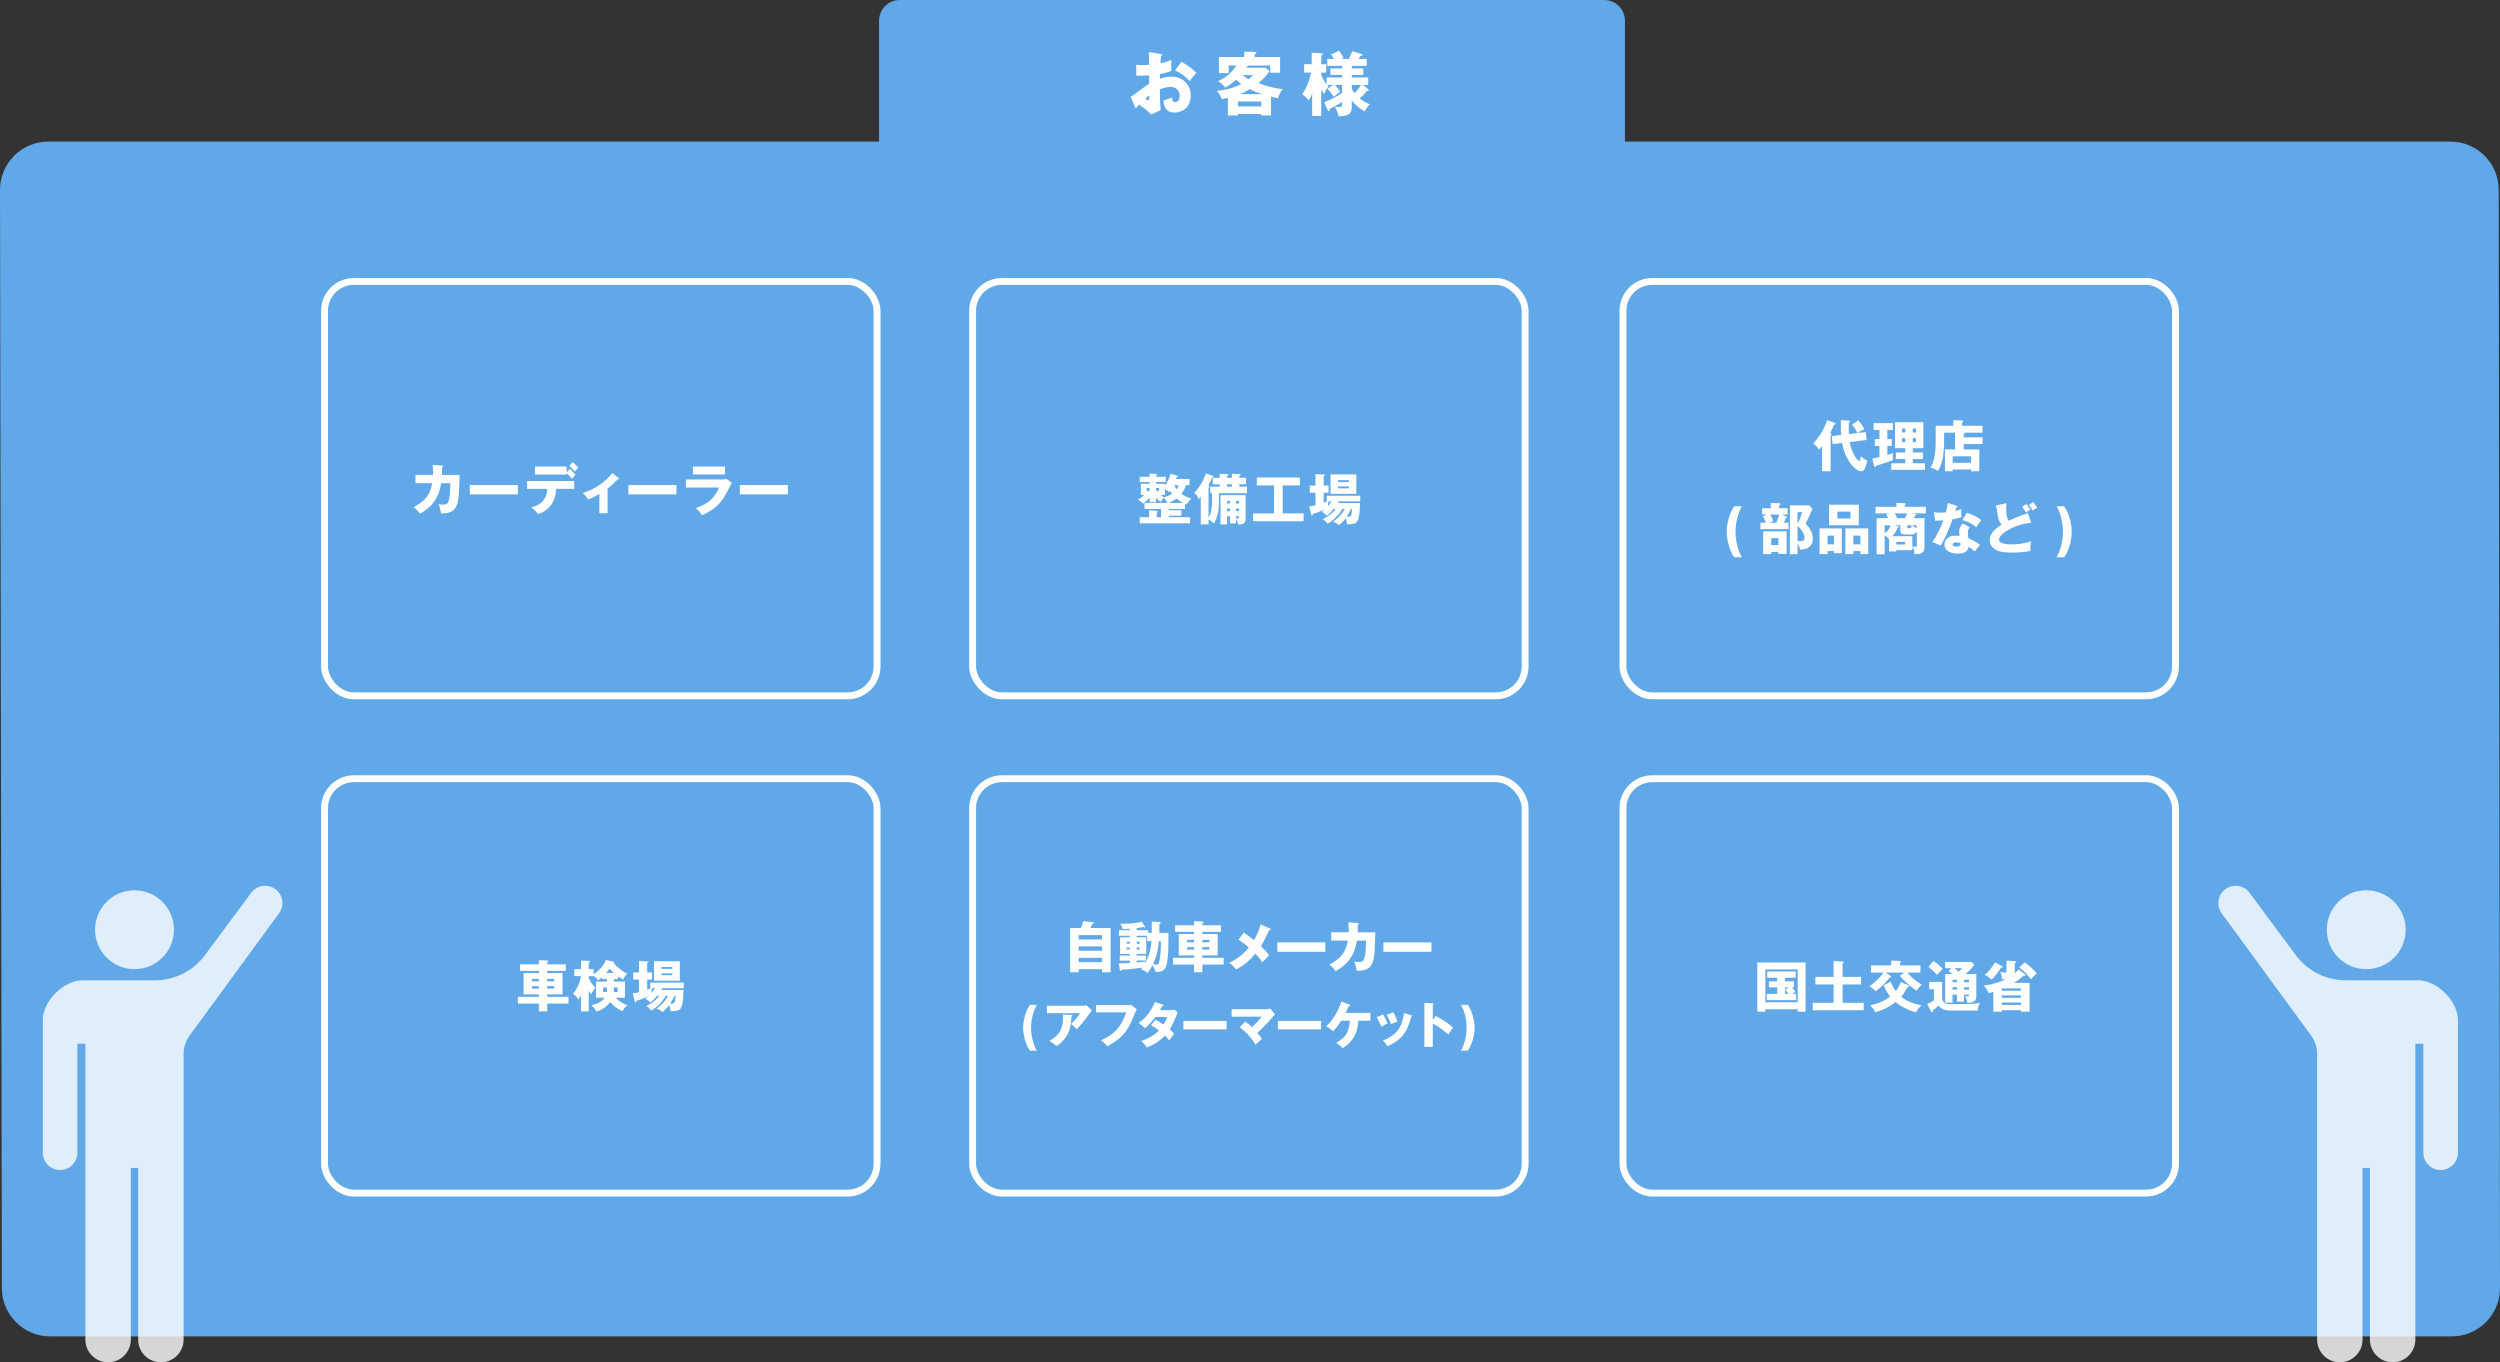 <?xml version="1.0" encoding="UTF-8"?>
<svg id="_レイヤー_2" data-name="レイヤー_2" xmlns="http://www.w3.org/2000/svg" viewBox="0 0 723.96 394.5">
  <rect x="0" y="0" width="723.96" height="394.5" fill="#333333" stroke="none"/>
  <defs>
    <style>
      .cls-1 {
        fill: #fff;
      }

      .cls-2 {
        opacity: .8;
      }

      .cls-3 {
        fill: none;
        stroke: #fff;
        stroke-miterlimit: 10;
        stroke-width: 2px;
      }

      .cls-4 {
        fill: #60a8e7;
      }
    </style>
  </defs>
  <g id="back">
    <path class="cls-4" d="M723.58,54.98l.38,318c0,7.74-6.26,14.02-14,14.02H14.54c-7.72,0-13.99-6.25-14-13.98L0,55.02c-.01-7.74,6.26-14.02,14-14.02h240.56V6c0-3.31,2.69-6,6-6h204c3.31,0,6,2.69,6,6v35h239.02c7.73,0,13.99,6.26,14,13.98Z"/>
  </g>
  <g id="_レイヤー_1-2" data-name="レイヤー_1">
    <g>
      <path class="cls-1" d="M332.76,17.32c0-.28-.04-1.48-.08-2.26l3.44.58c.28.04.42.12.42.26,0,.2-.18.28-.34.32-.06.72-.1,1.32-.14,2.12,1.08-.24,2.12-.54,3.14-1-.04.84-.04,1.58-.04,1.94,0,.28,0,.7.04,1.26-1.08.42-2.14.7-3.28.9-.02.36-.04,1.16-.04,1.36,1.12-.38,2.22-.6,3.4-.6,3.16,0,5.54,2.24,5.54,5.42,0,1.22-.32,2.5-1.14,3.44-.88,1-2.28,1.54-3.6,1.54-2.24,0-3.08-1.5-3.14-3.52.6-.18,1.9-.62,2.48-.84,0,.64.14,1.34.94,1.34.92,0,1.26-1.02,1.26-1.76,0-1.6-1.08-2.64-2.66-2.64-1.08,0-2.1.32-3.1.7.04,2.64.1,4.42.26,6.02l-2.74,1.24c-1.12-1.1-2.24-1.94-3.5-2.86-.36.38-.74.82-1.02,1.16l-1.44-3.44c.76-.42,2.16-1.44,3.4-2.38.74-.56,1.42-1.04,1.96-1.38-.02-.74-.02-1.6-.02-2.4-.88.06-2.22.08-3.72.08v-3.18c.58.1,1,.12,1.58.12.72,0,1.54-.04,2.14-.08v-1.46ZM331.64,28.54c.18.16.68.52.9.52.2,0,.28-.28.28-.9,0-.14,0-.24-.02-.56-.32.24-.84.66-1.16.94ZM346.45,21.1c-.76.8-1.34,1.48-1.94,2.42-1.14-1.34-2.6-2.44-4.24-3.14l1.82-2.48c1.44.74,3.28,2,4.36,3.2Z"/>
      <path class="cls-1" d="M371.45,25.82c-.62.76-1.1,1.7-1.36,2.66-.72-.16-1.42-.32-2.02-.48v5.44h-2.84v-.42h-6.74v.42h-2.92v-5.1c-.58.14-1.2.26-1.74.36-.32-.94-.82-1.62-1.42-2.38,2.2-.16,5.08-.94,7.04-2-.54-.38-1.04-.78-1.52-1.22-1.02.94-1.94,1.58-3.14,2.28-.54-.78-1.28-1.4-2.1-1.88,2.26-.96,4.02-2.48,5.34-4.52h-2.24v2.18h-2.82v-4.66h7.34v-1.54l3.16.06c.14,0,.36.08.36.26,0,.16-.16.26-.5.38v.84h7.36v4.56h-2.86v-2.08h-6.48c-.12.22-.26.44-.4.64h5.58l1.12.98c-.88,1.34-2,2.46-3.22,3.46,2.26.94,4.6,1.46,7.02,1.76ZM365.23,29.4h-6.74v1.42h6.74v-1.42ZM359.11,27.26h6.36c-1.28-.4-2.36-.8-3.56-1.44-.9.56-1.82,1.04-2.8,1.44ZM362.89,21.76h-3.08c.58.48,1.1.84,1.76,1.2.52-.4.86-.72,1.32-1.2Z"/>
      <path class="cls-1" d="M385.05,31.54c.02.1.02.16.02.22,0,.16-.04.42-.24.42-.24,0-.4-.36-.48-.54l-.88-2.06c1.88-.66,3.52-1.58,5.18-2.68v-2.3h-2.08c.5.5,1.16,1.4,1.54,2-.68.46-1.22.86-1.84,1.42-.32-.5-1.4-1.84-1.82-2.28l1.56-1.14h-1.7c.14.18.28.34.42.48-.64.62-.96,1.3-1.22,2.14-.34-.42-.6-.8-.9-1.28v7.64h-2.62v-6.48c-.28.7-.6,1.4-1,2.04-.7-.9-.96-1.14-1.88-1.82,1.3-1.98,2.08-3.96,2.56-6.3h-2v-2.42h2.18v-3.34l2.76.14c.22.02.46.06.46.3s-.26.3-.46.34v2.56h1.46v2.42h-1.46v.64c.4,1,.9,1.96,1.56,2.8v-2.02h4.48v-.74h-3.38v-1.88h3.38v-.74h-4.3v-2.02h1.96c-.26-.46-.54-.88-.88-1.28l2.34-1.1c.48.66.9,1.32,1.3,2.04l-.66.34h2.2c.44-.84.66-1.36.98-2.22l2.56.76c.16.04.4.12.4.32,0,.26-.34.26-.6.26-.16.26-.32.56-.48.88h2.32v2.02h-4.34v.74h3.34v1.88h-3.34v.74h4.76v2.16h-1.48l1.42,1.16c.12.1.2.18.2.3,0,.2-.18.26-.34.26h-.22c-.62.88-1.22,1.46-2.04,2.18.94.74,1.84,1.32,3,1.72-.68.58-1.18,1.26-1.52,2.08-1.54-.9-2.62-1.76-3.78-3.14v1.58c0,.7-.04,1.5-.52,2.04-.68.76-2.04.88-3.32.92-.2-1-.5-1.96-1.1-2.8.48.08.84.1,1.32.1.8,0,.82-.24.82-.72v-.74c-1.14.72-2.4,1.38-3.6,2ZM392.27,26.98c.68-.7,1.34-1.52,1.84-2.38h-2.66v1.14c.24.44.5.84.82,1.24Z"/>
    </g>
    <rect class="cls-3" x="469.98" y="81.5" width="160" height="120" rx="8.51" ry="8.51"/>
    <rect class="cls-3" x="281.65" y="81.5" width="160" height="120" rx="8.51" ry="8.51"/>
    <rect class="cls-3" x="93.98" y="81.5" width="160" height="120" rx="8.51" ry="8.51"/>
    <rect class="cls-3" x="469.98" y="225.5" width="160" height="120" rx="8.51" ry="8.51"/>
    <rect class="cls-3" x="281.65" y="225.5" width="160" height="120" rx="8.51" ry="8.51"/>
    <rect class="cls-3" x="93.98" y="225.5" width="160" height="120" rx="8.51" ry="8.51"/>
    <g>
      <path class="cls-1" d="M345,144.36c-.51.46-1.07,1.14-1.42,1.74-.14-.05-.27-.11-.42-.18v1.47h-4.67v.38h3.63v1.58h-3.63v.43h6.13v1.76h-14.58v-1.76h2.72v-2.02l2.22.18c.16.02.24.1.24.26s-.1.24-.24.27v1.31h1.22v-2.4h-4.77v-1.73h6.63c-.24-.48-.67-1.1-1.06-1.5-.37.37-.58.77-.8,1.22-.51-.34-.99-.74-1.41-1.2v1.23h-1.87v-1.28c-.61.69-1.14,1.18-1.9,1.73-.42-.5-.96-.83-1.52-1.17.67-.27,1.36-.86,1.87-1.38h-1.01v-3.2h2.56v-.51h-2.88v-1.52h2.88v-.94l1.87.13c.14.02.3.05.3.22,0,.11-.13.18-.3.24v.35h2.8v1.52h-2.8v.51h2.56v.51c.75-1.02,1.28-2.19,1.65-3.41l1.89.53c.18.05.26.1.26.22,0,.1-.08.19-.42.24-.05.16-.11.34-.18.5h3.92v1.82h-1.06c-.27.98-.67,1.71-1.3,2.5.9.67,1.81,1.06,2.88,1.33ZM332.06,141.32v.83h.86v-.83h-.86ZM334.79,142.15h.86v-.83h-.86v.83ZM338.87,142.17c-.08.13-.18.26-.27.37-.4-.4-.77-.64-1.25-.91v1.7h-1.28c.34.27.69.53,1.04.69.86-.26,1.55-.56,2.3-1.02-.19-.27-.35-.51-.54-.82ZM342.62,145.67c-.69-.35-1.34-.78-1.92-1.3-.69.51-1.42.94-2.21,1.3h4.13ZM341.34,140.53h-1.31c.19.42.42.78.7,1.15.24-.35.45-.75.61-1.15Z"/>
      <path class="cls-1" d="M350.99,144.25c0-.69,0-1.06-.03-1.42h-.48v-1.89h2.71v-.69h-1.98v-1.89h1.98v-1.14l2.24.06c.29.02.3.13.3.21,0,.11-.06.19-.21.27-.06.03-.14.08-.21.14v.45h1.44v-1.14l2.16.06c.29.02.38.08.38.21s-.08.18-.26.26c-.03.02-.1.05-.13.08v.53h1.94v1.89h-1.94v.69h2.22v1.89h-8.15c.02.67.02,1.34.02,2.02,0,1.52-.06,2.83-.43,4.32-.22.88-.58,1.63-1.02,2.42-.43-.43-1.01-.85-1.58-1.12v1.39h-2.24v-7.96c-.19.22-.38.45-.58.67-.34-.78-.67-1.28-1.3-1.86,1.49-1.41,2.71-3.71,3.39-5.63l2,.72c.08.03.21.1.21.21,0,.14-.26.22-.38.26-.3.74-.75,1.58-1.15,2.29l.18.1c.11.06.18.13.18.26,0,.14-.08.27-.3.32v8.66c.99-1.49,1.02-3.81,1.02-5.63ZM355.34,149.5v2.37h-1.91v-8.48h7.28v7.06c0,1.25-1.12,1.46-2.13,1.46-.03-.45-.45-1.33-.67-1.73v1.38h-1.71v-2.05h-.86ZM355.31,140.93h1.44v-.69h-1.44v.69ZM356.21,145.06h-.86v.74h.86v-.74ZM356.21,147.27h-.86v.74h.86v-.74ZM358.82,145.8v-.74h-.9v.74h.9ZM358.82,148.01v-.74h-.9v.74h.9ZM357.92,150.04c.16.05.37.1.54.1.34,0,.35-.13.35-.24v-.4h-.9v.54Z"/>
      <path class="cls-1" d="M371.45,148.67h6.05v2.27h-14.61v-2.27h6.04v-8.1h-4.98v-2.29h12.47v2.29h-4.96v8.1Z"/>
      <path class="cls-1" d="M384.46,151.63c-.54-.67-.67-.8-1.41-1.28,1.46-.69,2.79-1.65,3.73-2.96h-.62c-.58.72-1.17,1.36-1.89,1.94-.5-.48-.85-.8-1.5-1.07.48-.35.72-.56.9-.72-1.01.45-2.48.99-3.5,1.33-.02.26-.06.42-.24.42-.16,0-.21-.14-.26-.37l-.54-2.26c.66-.08,1.18-.19,1.81-.34v-3.63h-1.65v-2.08h1.65v-3.33l2.37.13c.27.02.34.03.34.18s-.11.21-.34.3v2.72h1.42v2.08h-1.42v2.91c.34-.13.67-.27,1.01-.43h-.11v-1.62h9.7v1.62h-6.19c-.05.1-.21.37-.3.51h6.39c0,1.3-.02,4.8-1.07,5.63-.67.53-1.84.53-2.66.53-.06-.61-.18-1.18-.43-1.73-.56.77-1.18,1.36-1.91,2-.43-.45-.69-.61-1.7-1.02,1.39-.99,2.53-2.23,3.38-3.7h-.72c-1.02,1.78-2.42,3.22-4.21,4.24ZM384.7,145.16c-.08.42-.11.88-.11,1.3v.13c.38-.46.67-.9.98-1.42h-.86ZM392.77,143.01h-7.47v-5.63h7.47v5.63ZM390.61,139.05h-3.15v.54h3.15v-.54ZM387.45,140.87v.54h3.15v-.54h-3.15ZM390.53,149.64c.59,0,.69-.18.82-.74.11-.5.18-1.01.19-1.52h-.3c-.42.85-.74,1.44-1.26,2.23.16.02.43.03.56.03Z"/>
    </g>
    <g>
      <path class="cls-1" d="M530.38,125.76c0,.08-.05.24-.26.29v10.42h-2.48v-7.31c-.34.48-.58.78-.88,1.06-.35-.64-1.12-1.34-1.7-1.79,1.04-1.09,1.73-1.99,2.53-3.39.64-1.15,1.1-2.11,1.49-3.38l2.29.83c.1.03.21.08.21.21,0,.24-.32.27-.48.27-.32.85-.69,1.63-1.1,2.45.27.11.38.21.38.35ZM537.88,125.4c-.37-.83-1.01-1.76-1.58-2.46l1.84-1.2c.58.66,1.36,1.75,1.74,2.53-.74.32-1.3.66-1.94,1.12l2.35-.27.27,2.3-4.91.58c.3,1.71.78,2.96,1.68,4.43.27.45.86,1.09,1.07,1.09.14,0,.34-.64.53-1.36.59.54,1.06.93,1.83,1.22-.24,1.02-.46,1.73-.69,2.21-.21.45-.48.88-1.04.88-1.07,0-2.13-1.01-2.77-1.79-1.55-1.87-2.42-4.02-2.8-6.4l-2.77.32-.24-2.31,2.72-.34c-.08-.93-.1-1.87-.1-2.8,0-.72,0-.99.02-1.49l2.45.16s.21.06.21.18c0,.21-.16.29-.34.37-.03.53-.05,1.07-.05,1.6,0,.58,0,1.15.05,1.73l2.46-.29Z"/>
      <path class="cls-1" d="M546.56,127.16h1.25v1.98h-1.25v2.61c.46-.13,1.25-.37,1.68-.54-.05.26-.1.72-.1,1.01,0,.26.02.74.03.99-.77.38-2.93,1.07-4.87,1.66-.11.24-.18.35-.3.35-.19,0-.26-.16-.3-.35l-.5-2.06c.69-.13,1.38-.27,2.06-.43v-3.23h-1.34v-1.98h1.34v-2.66h-1.7v-1.97h5.6v1.97h-1.62v2.66ZM557.44,134.15v1.9h-9.78v-1.9h4.07v-1.22h-2.72v-1.91h2.72v-1.23h-2.96v-7.52h8.2v7.52h-3.06v1.23h2.95v1.91h-2.95v1.22h3.54ZM551.73,124.1h-.91v1.12h.91v-1.12ZM550.82,126.87v1.17h.91v-1.17h-.91ZM554.85,125.22v-1.12h-.95v1.12h.95ZM553.9,128.04h.95v-1.17h-.95v1.17Z"/>
      <path class="cls-1" d="M574.13,126.63v1.97h-5.46v1.54h4.51v6.34h-2.37v-.53h-5.35v.53h-2.24v-6.34h2.93v-4.85h-3.17v3.15c0,1.02-.21,3.3-.4,4.31-.26,1.31-.69,2.5-1.36,3.65-.69-.46-1.38-.78-2.19-.98.53-.83.93-2.11,1.14-3.07.26-1.22.37-2.8.37-4.05v-5.01h5.12v-1.63l2.59.11c.14,0,.24.06.24.21,0,.1-.05.18-.32.42v.9h5.95v2h-5.09c.02.16-.02.26-.37.34v1.01h5.46ZM570.81,134.02v-1.87h-5.35v1.87h5.35Z"/>
      <path class="cls-1" d="M503.16,149.73c-.37,1.38-.58,2.82-.58,4.26s.21,2.88.58,4.26c.34,1.26.64,1.98,1.26,3.12h-2.19c-.58-.78-.8-1.22-1.15-2.13-.62-1.63-1.06-3.49-1.06-5.25s.43-3.62,1.06-5.27c.35-.9.72-1.52,1.15-2.11h2.19c-.58,1.1-.93,1.86-1.26,3.12Z"/>
      <path class="cls-1" d="M517.67,147.19v1.81h-1.67l1.36.61c.08.03.18.1.18.19,0,.18-.29.24-.42.24-.14.46-.32.9-.51,1.34h1.3v1.86h-8.12v-1.86h1.6c-.29-.8-.46-1.14-.88-1.89l1.17-.5h-1.39v-1.81h2.5v-1.52l2.53.06c.14,0,.26.08.26.22,0,.22-.19.32-.35.38v.85h2.45ZM517.37,160.41h-2.39v-.58h-2.06v.62h-2.34v-6.59h6.79v6.55ZM513.56,150.93l-1.23.45h2.06c.29-.67.66-1.66.8-2.38h-2.58c.43.74.64,1.15.94,1.94ZM512.92,157.85h2.06v-2h-2.06v2ZM524.86,147.31c-.54,1.46-1.25,2.88-1.98,4.32,1.18,1.23,2.08,2.59,2.08,4.37,0,2.3-1.58,3.09-3.67,3.2-.13-.66-.32-1.23-.75-1.74v3.03h-2.22v-14.15h5.59l.96.98ZM520.54,151.64c.58-1.01,1.04-2.19,1.31-3.33h-1.31v3.33ZM520.54,156.69c.16.02.37.03.56.03.9,0,1.46-.14,1.46-.94,0-1.3-1.09-2.69-2.02-3.54v4.45Z"/>
      <path class="cls-1" d="M529.23,159.58v.88h-2.32v-7.44h6.45v7.17h-2.27v-.61h-1.86ZM531.09,155.11h-1.86v2.53h1.86v-2.53ZM538.28,146.15v5.95h-8.61v-5.95h8.61ZM532.08,150.15h3.79v-2h-3.79v2ZM536.71,159.58v.88h-2.32v-7.44h6.63v7.44h-2.27v-.88h-2.03ZM538.74,155.11h-2.03v2.53h2.03v-2.53Z"/>
      <path class="cls-1" d="M553.78,159.32h-4.64v.38h-2.1v-3.73l-.16.08c-.3-.45-.64-.78-1.12-1.06v5.51h-2.32v-10.44h3.35c-.14-.32-.42-.9-.62-1.17l1.14-.21h-4.18v-1.92h6.05v-1.14l2.42.11c.11,0,.3.03.3.21,0,.14-.19.24-.3.29v.53h6.1v1.92h-4.08l.83.13c.19.02.51.05.51.26,0,.18-.11.21-.38.22-.11.26-.26.56-.37.77h3.1v8.16c0,.67-.02,1.34-.59,1.79-.61.45-1.65.46-2.37.46.02-.18.02-.21.02-.42,0-.64-.21-1.2-.58-1.71v.96ZM547.46,152.12h-1.7v2.26c.93-.56,1.39-1.22,1.7-2.26ZM548.67,152.12l.85.27c.14.05.34.11.34.26s-.19.22-.42.27c-.3.91-.8,1.68-1.47,2.35h5.81v2.98c.19.03.62.08.77.08.48,0,.53-.14.53-.53v-3.94c-.34.59-.77.91-1.47.91h-2.05c-.8,0-1.25-.21-1.25-1.09v-1.57h-1.63ZM549.38,149.92l-.58.14h2.8c.27-.46.45-.88.64-1.38h-3.57c.27.37.51.8.7,1.23ZM549.14,157.67h2.53v-.75h-2.53v.75ZM552.32,152.63c0,.24.03.35.32.35h.5c.29,0,.35-.32.46-.86h-1.28v.51ZM553.62,152.12c.45.32.93.62,1.46.77v-.77h-1.46Z"/>
      <path class="cls-1" d="M567.96,147.41c-.02.21-.03.61-.03.9,0,.34.02.88.08,1.49-.85.24-1.7.43-2.56.56-.82,2.31-2.16,5.63-3.51,7.62-.75-.38-1.58-.75-2.4-.96,1.3-1.84,2.46-4.21,3.23-6.32-.24.02-1.25.05-1.54.05-.18,0-.66.02-.86.03l-.3-2.45c.62.08,1.14.13,1.78.13.54,0,1.09-.03,1.63-.08.24-.9.45-1.81.59-2.72l2.51.78c.21.06.3.13.3.26,0,.18-.21.19-.34.19-.11.4-.24.82-.32,1.06.61-.14,1.12-.3,1.73-.53ZM570.43,152.69c-.37.53-.58.9-.58,1.57,0,.48.08,1.09.16,1.57.99.42,2.56,1.28,3.39,1.95-.46.48-1.1,1.36-1.47,1.92-.8-.64-1.34-1.06-1.84-1.34-.35,1.76-1.78,1.95-3.3,1.95-1.12,0-2.14-.21-3.01-.98-.5-.45-.69-.99-.69-1.63,0-.93.46-1.68,1.25-2.13.61-.37,1.34-.43,2.03-.43.35,0,.7.02,1.06.05-.05-.58-.08-1.1-.08-1.39,0-.74.5-1.81,1.12-2.22l1.95,1.12ZM566.46,157.05c-.37,0-1.02.18-1.02.66,0,.51.75.59,1.14.59.7,0,1.12-.18,1.2-.93-.38-.19-.88-.32-1.31-.32ZM573.77,150.6c-.5.59-1.04,1.41-1.46,2.07-1.04-.91-2.71-1.68-4.02-2.07l1.26-2.08c1.54.51,2.95,1.06,4.21,2.08Z"/>
      <path class="cls-1" d="M586.16,148.98c.4-.14.78-.29,1.09-.42l.94,2.8c-1.71.14-3.99.74-5.99,1.76-1.06.53-3.3,1.79-3.3,3.15,0,.48.22.7.62.91.82.42,2.1.46,3.07.46,1.76,0,3.94-.29,5.59-.93-.18.69-.22,1.57-.22,1.95,0,.29,0,.54.03.9-1.71.32-3.49.46-5.25.46-1.46,0-3.65-.06-4.88-.85-1.01-.64-1.68-1.55-1.68-2.77,0-2.06,1.87-3.5,3.47-4.48-.9-.91-1.1-2.02-1.3-3.75-.06-.59-.19-1.2-.42-1.79l3.14-.66c-.08.54-.1,1.1-.1,1.47,0,1.14.05,2.66.69,3.63,1.39-.66,2.95-1.33,4.48-1.87ZM587.98,147.62c-.46.21-.93.46-1.31.8-.3-.56-.69-1.14-1.07-1.65l1.23-.85c.45.56.78,1.07,1.15,1.7ZM589.94,147.07c-.46.21-.93.46-1.31.8-.32-.58-.67-1.12-1.07-1.65l1.23-.85c.45.56.78,1.07,1.15,1.7Z"/>
      <path class="cls-1" d="M597.74,146.61c.56.78.8,1.22,1.14,2.11.64,1.65,1.06,3.49,1.06,5.27,0,1.67-.38,3.63-1.04,5.25-.37.9-.61,1.34-1.15,2.13h-2.19c.61-1.14.91-1.86,1.25-3.12.37-1.38.59-2.82.59-4.26s-.22-2.88-.59-4.27c-.34-1.25-.64-1.97-1.25-3.11h2.19Z"/>
    </g>
    <g>
      <path class="cls-1" d="M163.85,279.25v1.9h-5.39v.62h4.43v6.19h-4.43v.7h6.18v1.97h-6.18v2.23h-2.4v-2.23h-6.1v-1.97h6.1v-.7h-4.43v-6.19h4.43v-.62h-5.47v-1.9h5.47v-1.2l2.45.11c.11,0,.29.13.29.26,0,.1-.08.16-.34.32v.51h5.39ZM156.05,284.18v-.7h-2.02v.7h2.02ZM154.04,286.28h2.02v-.7h-2.02v.7ZM160.49,283.48h-2.03v.7h2.03v-.7ZM158.45,285.57v.7h2.03v-.7h-2.03Z"/>
      <path class="cls-1" d="M172.46,286.01c-.56.62-.75.93-1.28,1.94-.24-.34-.48-.69-.7-1.04v5.97h-2.23v-4.53c-.22.38-.46.77-.77,1.09-.46-.75-.85-1.15-1.57-1.66,1.26-1.39,2.03-3.27,2.32-5.11h-1.92v-2.02h1.94v-2.5l2.15.08c.22.02.43.03.43.24,0,.16-.21.26-.35.29v1.89h1.41v1.47c1.57-1.01,2.87-2.38,3.55-4.13l2.1.46c.19.05.32.08.32.21,0,.08-.05.18-.08.24.35.53,1.18,1.31,1.7,1.71.72.56,1.42.99,2.24,1.34-.64.5-.93.96-1.25,1.7-.67-.37-1.1-.62-1.49-.91v.8h-1.2v.7h3.19v4.69h-2.64c.91,1.04,2.11,1.76,3.43,2.19-.72.45-1.14.91-1.47,1.7-1.38-.58-2.64-1.46-3.59-2.64-.98,1.39-2.37,2.29-4,2.75-.3-.74-.85-1.38-1.5-1.81,1.55-.35,2.93-.88,3.92-2.19h-2.51v-4.69h3.17v-.7h-1.39v-.62c-.4.4-.74.72-1.23,1.02-.35-.61-.64-.94-1.25-1.33v.05h-1.41v.58c.42,1.01,1.12,2.06,1.98,2.77ZM174.67,285.96v1.31h1.04c.05-.34.05-.62.05-.96v-.35h-1.09ZM177.74,281.75c-.32-.29-.77-.77-1.18-1.23-.32.45-.67.85-1.04,1.23h2.22ZM177.78,286.6c0,.24,0,.43-.02.67h1.1v-1.31h-1.09v.64Z"/>
      <path class="cls-1" d="M188.56,292.62c-.54-.67-.67-.8-1.41-1.28,1.46-.69,2.79-1.65,3.73-2.96h-.62c-.58.72-1.17,1.36-1.89,1.94-.5-.48-.85-.8-1.5-1.07.48-.35.72-.56.9-.72-1.01.45-2.48.99-3.5,1.33-.02.26-.06.42-.24.42-.16,0-.21-.14-.26-.37l-.54-2.26c.66-.08,1.18-.19,1.81-.34v-3.63h-1.65v-2.08h1.65v-3.33l2.37.13c.27.02.34.03.34.18s-.11.21-.34.3v2.72h1.42v2.08h-1.42v2.91c.34-.13.67-.27,1.01-.43h-.11v-1.62h9.7v1.62h-6.19c-.05.1-.21.37-.3.51h6.39c0,1.3-.02,4.8-1.07,5.63-.67.53-1.84.53-2.66.53-.06-.61-.18-1.18-.43-1.73-.56.77-1.18,1.36-1.91,2-.43-.45-.69-.61-1.7-1.02,1.39-.99,2.53-2.23,3.38-3.7h-.72c-1.02,1.78-2.42,3.22-4.21,4.24ZM188.8,286.15c-.08.42-.11.88-.11,1.3v.13c.38-.46.67-.9.98-1.42h-.86ZM196.86,284h-7.48v-5.63h7.48v5.63ZM194.7,280.03h-3.15v.54h3.15v-.54ZM191.55,281.86v.54h3.15v-.54h-3.15ZM194.62,290.63c.59,0,.69-.18.82-.74.11-.5.18-1.01.19-1.52h-.3c-.42.85-.74,1.44-1.26,2.23.16.02.43.03.56.03Z"/>
    </g>
    <g>
      <path class="cls-1" d="M321.61,268.73v12.82h-2.48v-.88h-6.75v.88h-2.48v-12.82h3.14c.29-.62.48-1.3.61-1.97l2.91.3c.11.02.22.03.22.16,0,.21-.29.29-.45.34-.14.32-.35.74-.59,1.17h5.88ZM319.13,272.05v-1.25h-6.75v1.25h6.75ZM312.37,274.06v1.25h6.75v-1.25h-6.75ZM312.37,277.38v1.23h6.75v-1.23h-6.75Z"/>
      <path class="cls-1" d="M333.53,270.16v-3.27l2.19.11c.24.02.4.06.4.26s-.13.24-.4.35v2.54h2.64c0,1.66,0,3.62-.06,5.43-.05,1.2-.18,2.4-.43,3.6-.1.46-.26.96-.51,1.33-.54.74-1.54.96-2.4.96-.13,0-.22,0-.35-.02-.21-.75-.45-1.3-.85-1.97-.42.8-.88,1.57-1.47,2.26-.64-.48-1.14-.77-1.86-1.1.11-.13.22-.27.32-.42-1.94.27-3.89.51-5.84.58-.18.29-.24.37-.35.37-.19,0-.27-.21-.29-.37l-.26-1.84c.19.02.37.02.56.02.64,0,1.65-.05,2.58-.11v-.7h-2.88v-1.46h2.88v-.46h-2.79v-4.82h2.79v-.45h-3.14v-1.6h3.14v-.4c-.43.03-1.2.06-1.81.06h-.26c-.06-.53-.38-1.17-.72-1.58.42.05.69.05,1.23.05,1.31,0,3.81-.14,4.98-.67l.96,1.38c.05.06.08.14.08.22,0,.06-.05.18-.16.18-.14,0-.29-.1-.4-.18-.62.14-1.26.26-1.89.35v.59h3.33v.78h1.04ZM327.14,272.69h-.88v.61h.88v-.61ZM326.26,274.37v.61h.88v-.61h-.88ZM329.16,270.97v.45h2.79v4.82h-2.79v.46h2.74v1.46h-2.74v.56c.83-.06,1.68-.11,2.5-.26-.06.21-.13.43-.18.66,1.23-2.05,1.79-4.21,1.99-6.58h-1.25v-1.57h-3.06ZM330.04,273.3v-.61h-.88v.61h.88ZM329.16,274.98h.88v-.61h-.88v.61ZM333.91,279.19c.27.08.72.19,1.01.19.48,0,.59-.29.72-.74.42-1.41.53-3.57.53-5.12,0-.35,0-.67-.02-.98h-.59c-.21,2.55-.58,4.32-1.65,6.64Z"/>
      <path class="cls-1" d="M353.57,267.95v1.9h-5.39v.62h4.43v6.19h-4.43v.7h6.18v1.97h-6.18v2.23h-2.4v-2.23h-6.1v-1.97h6.1v-.7h-4.43v-6.19h4.43v-.62h-5.47v-1.9h5.47v-1.2l2.45.11c.11,0,.29.13.29.26,0,.1-.08.16-.34.32v.51h5.39ZM345.78,272.88v-.7h-2.02v.7h2.02ZM343.76,274.98h2.02v-.7h-2.02v.7ZM350.21,272.17h-2.03v.7h2.03v-.7ZM348.18,274.27v.7h2.03v-.7h-2.03Z"/>
      <path class="cls-1" d="M365.09,267.69l2.66,1.18c.18.08.21.14.21.22,0,.21-.32.27-.46.29-.72,1.62-1.41,3.12-2.37,4.63.86.78,1.73,1.71,2.38,2.64-.7.69-1.25,1.26-1.94,2.02-.61-.94-1.28-1.68-2.03-2.5-1.52,1.86-3.44,3.51-5.59,4.58-.54-.77-1.25-1.41-2.02-1.94,2.35-1.1,4.1-2.39,5.71-4.47-.93-.82-1.94-1.58-2.96-2.23l1.5-2.05c1.01.7,2.02,1.44,2.96,2.21.86-1.55,1.46-2.88,1.94-4.59Z"/>
      <path class="cls-1" d="M383.8,272.9v2.72h-13.91v-2.72h13.91Z"/>
      <path class="cls-1" d="M390.46,267.09l2.75.19c.22.02.32.03.32.18,0,.11-.11.24-.32.29,0,1.1,0,1.66-.03,2.24h5.09c-.03,1.7-.08,3.39-.19,5.09-.11,1.76-.27,2.87-.62,3.68-.35.82-.85,1.54-1.68,1.9-.72.34-1.6.48-2.38.48-.13,0-.4-.02-.53-.03-.08-.88-.3-1.7-.66-2.66.42.1.7.14,1.14.14,1.28,0,1.6-.32,1.87-1.54.26-1.1.37-3.47.38-4.66h-2.66c-.69,4.24-2.45,6.74-6.15,8.87-.53-.82-1.06-1.38-1.86-1.92,3.14-1.66,4.77-3.38,5.41-6.95h-4.85v-2.42h5.09c0-1.38-.03-2.06-.13-2.9Z"/>
      <path class="cls-1" d="M414.52,272.9v2.72h-13.91v-2.72h13.91Z"/>
      <path class="cls-1" d="M299.1,293.78c-.33,1.24-.52,2.54-.52,3.83s.19,2.59.52,3.83c.3,1.14.58,1.79,1.14,2.81h-1.97c-.52-.71-.72-1.09-1.04-1.92-.56-1.47-.95-3.14-.95-4.72s.39-3.26.95-4.74c.32-.81.65-1.37,1.04-1.9h1.97c-.52.99-.83,1.67-1.14,2.81Z"/>
      <path class="cls-1" d="M313.77,291.22c.26,0,.56-.04.81-.13l1.6,1.47c-.13.17-.29.4-.49.71-1.14,1.63-2.48,3.34-3.9,4.8-.52-.66-.96-1.09-1.66-1.58,1.14-1.05,1.81-1.8,2.69-3.08h-9.64v-2.17h10.59ZM310.29,293.95c.16.01.26.03.26.17,0,.13-.16.2-.26.25-.06,1.35-.26,3.04-.75,4.31-.65,1.66-2.06,3.39-3.62,4.26-.69-.65-1.21-1.02-2.02-1.53.99-.56,1.94-1.24,2.65-2.15,1.01-1.31,1.3-3.14,1.3-4.77,0-.23,0-.46-.01-.69l2.45.14Z"/>
      <path class="cls-1" d="M326.58,291.07c.22,0,.78-.04.99-.09l1.67,1.35c-.29.29-.53.85-1.04,2.13-1.17,2.95-2.36,4.94-4.62,6.68-.94.71-1.92,1.31-2.94,1.87-.5-.69-1.11-1.22-1.79-1.76,2.35-1.12,4.02-2.13,5.5-4.34.79-1.2,1.31-2.41,1.79-3.73h-8.76v-2.13h9.19Z"/>
      <path class="cls-1" d="M339.99,299.4c-.43.52-1.01,1.33-1.4,1.9-.39-.53-.76-.97-1.24-1.43-1.51,1.64-3.23,2.66-5.29,3.47-.43-.72-.97-1.37-1.57-1.93,1.69-.45,3.98-1.71,5.14-3-.74-.55-1.53-1.05-2.33-1.53l1.37-1.56c.78.43,1.53.88,2.26,1.38.48-.73.78-1.37,1.07-2.19h-3.41c-.84,1.12-1.92,2.36-3.03,3.23-.72-.68-.99-.92-1.81-1.51,2.19-1.47,3.69-3.64,4.7-6.05l2.25.73c.19.06.26.09.26.19,0,.16-.23.19-.35.19-.22.42-.45.82-.69,1.22h3.14c.38,0,.65-.03.99-.14l1.02.88c-.14.26-.27.52-.37.78-.55,1.34-1.15,2.77-1.96,4.02.49.43.88.81,1.25,1.34Z"/>
      <path class="cls-1" d="M355.21,295.64v2.45h-12.52v-2.45h12.52Z"/>
      <path class="cls-1" d="M365.42,300.84c-.59.52-1.28,1.14-1.87,1.69-1.17-2.12-2.61-3.53-4.54-5.06l1.57-1.66c.72.52,1.34,1.04,1.99,1.63,1.01-.94,1.97-1.93,2.79-3.04h-8.69v-2.15h10.17c.32,0,.71-.09,1.01-.19l1.4,1.7c-.27.23-.48.42-.89.94-1.22,1.48-2.64,2.91-4.23,4.44.47.52.94,1.11,1.3,1.7Z"/>
      <path class="cls-1" d="M382.57,295.64v2.45h-12.52v-2.45h12.52Z"/>
      <path class="cls-1" d="M388.82,303.56c-.52-.59-1.22-1.12-1.87-1.57,1.37-.79,2.54-1.67,3.23-3.15.43-.92.68-2.23.72-3.26h-2.49c-.71,1.05-1.47,2.17-2.36,3.08-.59-.58-1.28-1.04-2-1.43,2.07-2.07,3.5-4.41,4.39-7.22l2.35.92c.14.06.23.1.23.2,0,.12-.13.19-.42.25-.32.71-.58,1.25-.92,1.94h7.16v2.25h-3.5c-.14,3.53-1.5,6.06-4.51,7.98Z"/>
      <path class="cls-1" d="M401.84,296.42c-.61.22-1.3.53-1.83.89-.39-.95-.85-1.87-1.35-2.75l1.86-.78c.45.69,1.02,1.87,1.33,2.64ZM408.67,294.01c.2.06.27.09.27.19,0,.14-.17.19-.27.19-1.02,4.26-2.77,6.81-6.87,8.57-.37-.62-.81-1.17-1.37-1.63,4.02-1.56,5.58-3.75,6.15-7.97l2.09.65ZM404.64,295.83c-.63.22-1.24.46-1.81.75-.29-.78-.85-1.97-1.25-2.69l1.89-.76c.55.91.88,1.7,1.18,2.71Z"/>
      <path class="cls-1" d="M415.72,294.2c1.64.84,3.73,2.07,5.03,3.38-.48.68-.92,1.34-1.35,2.02-1.35-1.27-2.88-2.32-4.49-3.2v6.76h-2.43v-12.72l2.43.12c.25.01.27.07.27.16,0,.14-.17.2-.27.22v4.42l.82-1.15Z"/>
      <path class="cls-1" d="M425.05,290.97c.5.71.72,1.09,1.02,1.9.58,1.48.95,3.14.95,4.74,0,1.5-.35,3.27-.94,4.72-.33.81-.55,1.21-1.04,1.92h-1.97c.55-1.02.82-1.67,1.12-2.81.33-1.24.53-2.54.53-3.83s-.2-2.59-.53-3.85c-.3-1.12-.58-1.77-1.12-2.79h1.97Z"/>
    </g>
    <g>
      <path class="cls-1" d="M511.21,292.26v.72h-2.34v-14.26h13.99v14.26h-2.29v-.72h-9.36ZM520.58,280.73h-9.36v9.51h9.36v-9.51ZM516.93,284.17h2.58v1.75h-.58c.35.4.67.85.96,1.31-.16.1-.43.29-.82.58h1.06v1.82h-8.48v-1.82h2.99v-1.89h-2.4v-1.75h2.4v-1.04h-2.88v-1.81h8.26v1.81h-3.09v1.04ZM516.93,285.92v1.89h.98c-.45-.62-.62-.86-.93-1.22l.94-.67h-.99Z"/>
      <path class="cls-1" d="M538.94,282.88v2.21h-5.36v5.31h6.11v2.16h-14.74v-2.16h6.03v-5.31h-5.27v-2.21h5.27v-4.58l2.66.13c.11,0,.26.06.26.19,0,.06-.1.19-.32.35v3.91h5.36Z"/>
      <path class="cls-1" d="M556.13,279.55v2.1h-3.78c1.33,1.58,2.45,2.4,4.16,3.49-.64.61-1.01.98-1.44,1.76-1.54-.85-3.76-2.96-4.93-4.29l1.33-.96h-5.52l1.47.91c.19.11.26.19.26.27,0,.16-.11.19-.27.19-.05,0-.08,0-.13-.02-.94,1.28-2.8,3.17-4.15,4.02-.53-.61-1.12-1.01-1.79-1.42,1.52-1.09,3.04-2.35,4.07-3.95h-3.62v-2.1h5.87v-1.38l2.56.11c.26.02.3.05.3.16,0,.13-.08.19-.3.29v.82h5.91ZM545.47,285.34l2.02-1.07c.37,1.01.85,1.86,1.5,2.74.64-.78,1.12-1.7,1.47-2.66l2.16.96c.14.06.24.13.24.29,0,.19-.32.19-.46.19-.48,1.06-1.1,1.97-1.86,2.83,1.49,1.26,4,2.27,5.94,2.45-.59.5-1.31,1.33-1.6,2.06-2.02-.45-4.39-1.62-5.97-2.95-1.63,1.36-3.79,2.4-5.84,2.95-.26-.7-.98-1.49-1.55-1.98,2.19-.46,4.02-1.2,5.83-2.56-.79-.98-1.36-2.1-1.87-3.25Z"/>
      <path class="cls-1" d="M562.41,284.35v4.51c0,.45.11.96.43,1.31.48.53,1.15.59,1.86.59h2.95c1.71,0,2.66-.03,3.55-.08.78-.05,1.46-.13,2.18-.22-.37.62-.67,1.44-.67,2.18h-7.64c-1.44,0-2.79-.16-3.7-1.42-.54.5-1.12.98-1.71,1.42.02.05.03.16.03.24,0,.13-.03.27-.19.27-.1,0-.16-.06-.26-.24l-1.17-2.16c.59-.27,1.44-.67,1.97-1.06v-3.23h-1.38v-2.11h3.75ZM562.57,280.55c-.59.58-1.12,1.14-1.66,1.74-.96-1.07-1.36-1.44-2.46-2.34l1.39-1.66c.99.59,1.95,1.41,2.74,2.26ZM565.42,288.05v2.29h-2.14v-8.26h2.19c-.4-.3-.8-.59-1.23-.85l.82-.85h-1.78v-1.82h7.63l.8.83c-.74,1.04-1.6,1.9-2.59,2.69h3.19v6.64c0,1.52-1.42,1.65-2.61,1.7-.05-.69-.29-1.34-.62-1.94.21.03.62.06.82.06.27,0,.29-.1.29-.24v-.26h-1.44v2.02h-2.02v-2.02h-1.3ZM565.42,283.74v.7h1.3v-.7h-1.3ZM566.72,285.88h-1.3v.7h1.3v-.7ZM568.22,280.38h-2.22c.43.35.9.75,1.17.99.42-.3.71-.59,1.06-.99ZM568.74,284.44h1.44v-.7h-1.44v.7ZM570.18,286.59v-.7h-1.44v.7h1.44Z"/>
      <path class="cls-1" d="M575.89,287.58c-.26-.72-.9-1.6-1.41-2.16,2.16-.32,4.37-.83,6.31-1.86-.27.02-.67.03-1.02.02-.06-.82-.22-1.41-.53-2.16.29.06,1.12.22,1.38.22.27,0,.43-.06.43-.37v-3.1l2.48.18c.19.02.3.03.3.18s-.1.21-.38.3v2.99c.45-.37.74-.64,1.1-1.07l1.92,1.41c.06.05.13.14.13.22,0,.13-.13.19-.26.19-.06,0-.18-.02-.3-.05-.88.8-1.84,1.52-2.88,2.11h4.58v8.34h-2.53v-.43h-5.51v.43h-2.45v-5.73c-.48.14-.88.24-1.36.34ZM579.76,279.75c.1.05.19.13.19.26,0,.14-.18.27-.5.26-.74,1.23-1.65,2.4-2.69,3.39-.59-.53-1.34-1.06-2.05-1.39,1.22-.86,2.27-2.27,2.99-3.57l2.05,1.06ZM585.2,286.21h-5.51v.69h5.51v-.69ZM585.2,288.25h-5.51v.7h5.51v-.7ZM585.2,290.32h-5.51v.69h5.51v-.69ZM589.81,281.96c-.72.48-1.15.96-1.68,1.62-.77-1.07-2.29-2.79-3.44-3.43l1.67-1.46c1.17.86,2.64,2.05,3.46,3.27Z"/>
    </g>
    <g>
      <path class="cls-1" d="M125.28,134.63l2.75.19c.22.02.32.03.32.18,0,.11-.11.24-.32.29,0,1.1,0,1.66-.03,2.24h5.09c-.03,1.7-.08,3.39-.19,5.09-.11,1.76-.27,2.87-.62,3.68-.35.82-.85,1.54-1.68,1.9-.72.34-1.6.48-2.38.48-.13,0-.4-.02-.53-.03-.08-.88-.3-1.7-.66-2.66.42.1.7.14,1.14.14,1.28,0,1.6-.32,1.87-1.54.26-1.1.37-3.47.38-4.66h-2.66c-.69,4.24-2.45,6.74-6.15,8.87-.53-.82-1.06-1.38-1.86-1.92,3.14-1.66,4.77-3.38,5.41-6.95h-4.85v-2.42h5.09c0-1.38-.03-2.06-.13-2.9Z"/>
      <path class="cls-1" d="M149.97,140.44v2.72h-13.91v-2.72h13.91Z"/>
      <path class="cls-1" d="M155.81,148.9c-.37-.62-1.36-1.54-1.97-1.97,1.5-.38,2.83-1.01,3.73-2.32.67-.98.83-1.87.88-3.04h-5.81v-2.29h13.64v2.29h-5.22c-.14,3.57-1.84,6.13-5.25,7.33ZM165.04,135.79c.42.37,1.28,1.25,1.62,1.66-.37.4-.7.78-1.04,1.2-.46-.59-.96-1.14-1.54-1.62v.4h-9.16v-2.32h9.16v1.71l.96-1.04ZM167.51,135.48c-.42.35-.72.69-1.06,1.1-.4-.54-1.04-1.23-1.57-1.66l.98-1.1c.58.51,1.15,1.09,1.65,1.66Z"/>
      <path class="cls-1" d="M175.94,148.62h-2.37v-5.57c-.88.5-2.32,1.28-3.23,1.62-.42-.69-.98-1.38-1.6-1.89,3.59-1.17,6.18-2.88,8.58-5.79l1.87,1.49c.08.06.13.11.13.19,0,.11-.11.13-.24.13-.06,0-.11,0-.18-.02-.93.96-1.9,1.89-2.96,2.69v7.15Z"/>
      <path class="cls-1" d="M195.88,140.44v2.72h-13.91v-2.72h13.91Z"/>
      <path class="cls-1" d="M209,138.84c.46,0,.93-.03,1.38-.14l1.55,1.1c-.53.98-.9,1.68-1.39,2.67-1.78,3.49-3.97,5.33-7.27,6.71-.42-.7-1.14-1.5-1.75-2.06,1.62-.56,3.11-1.26,4.35-2.43,1.02-.96,1.86-2.19,2.35-3.51h-9.6v-2.34h10.37ZM209.95,135.11v2.29h-9.28v-2.29h9.28Z"/>
      <path class="cls-1" d="M228.15,140.44v2.72h-13.91v-2.72h13.91Z"/>
    </g>
    <g class="cls-2">
      <path class="cls-1" d="M685.23,280.65c6.31,0,11.42-5.11,11.42-11.42s-5.11-11.42-11.42-11.42-11.42,5.11-11.42,11.42c0,6.31,5.11,11.42,11.42,11.42Z"/>
      <path class="cls-1" d="M700.23,283.88h-20.93c-5.71,0-11.08-2.7-14.48-7.29l-13.39-18.06c-1.65-2.22-4.79-2.69-7.01-1.04-2.22,1.65-2.69,4.78-1.04,7.01l25.88,35.38c1.13,1.54,1.74,3.41,1.74,5.32v82.72c0,3.63,2.95,6.58,6.58,6.58s6.58-2.95,6.58-6.58v-49.71h2.13v49.71c0,3.63,2.95,6.58,6.58,6.58s6.58-2.95,6.58-6.58v-85.67h2.31v31.56c0,2.77,2.24,5.01,5.01,5.01s5.01-2.24,5.01-5.01v-38.38c0-5.53-6.02-11.55-11.56-11.55Z"/>
    </g>
    <g class="cls-2">
      <path class="cls-1" d="M50.37,269.23c0-6.31-5.11-11.42-11.42-11.42-6.31,0-11.42,5.11-11.42,11.42s5.11,11.42,11.42,11.42c6.31,0,11.42-5.11,11.42-11.42Z"/>
      <path class="cls-1" d="M12.39,295.43v38.38c0,2.77,2.24,5.01,5.01,5.01s5.01-2.24,5.01-5.01v-31.56h2.31v85.67c0,3.63,2.95,6.58,6.58,6.58,3.63,0,6.58-2.95,6.58-6.58v-49.71h2.13v49.71c0,3.63,2.95,6.58,6.58,6.58,3.63,0,6.58-2.95,6.58-6.58v-82.72c0-1.91.61-3.78,1.74-5.32l25.88-35.38c1.65-2.22,1.18-5.36-1.04-7.01-2.22-1.65-5.36-1.18-7.01,1.04l-13.39,18.06c-3.4,4.58-8.77,7.29-14.48,7.29h-20.93c-5.53,0-11.56,6.02-11.56,11.55Z"/>
    </g>
  </g>
</svg>